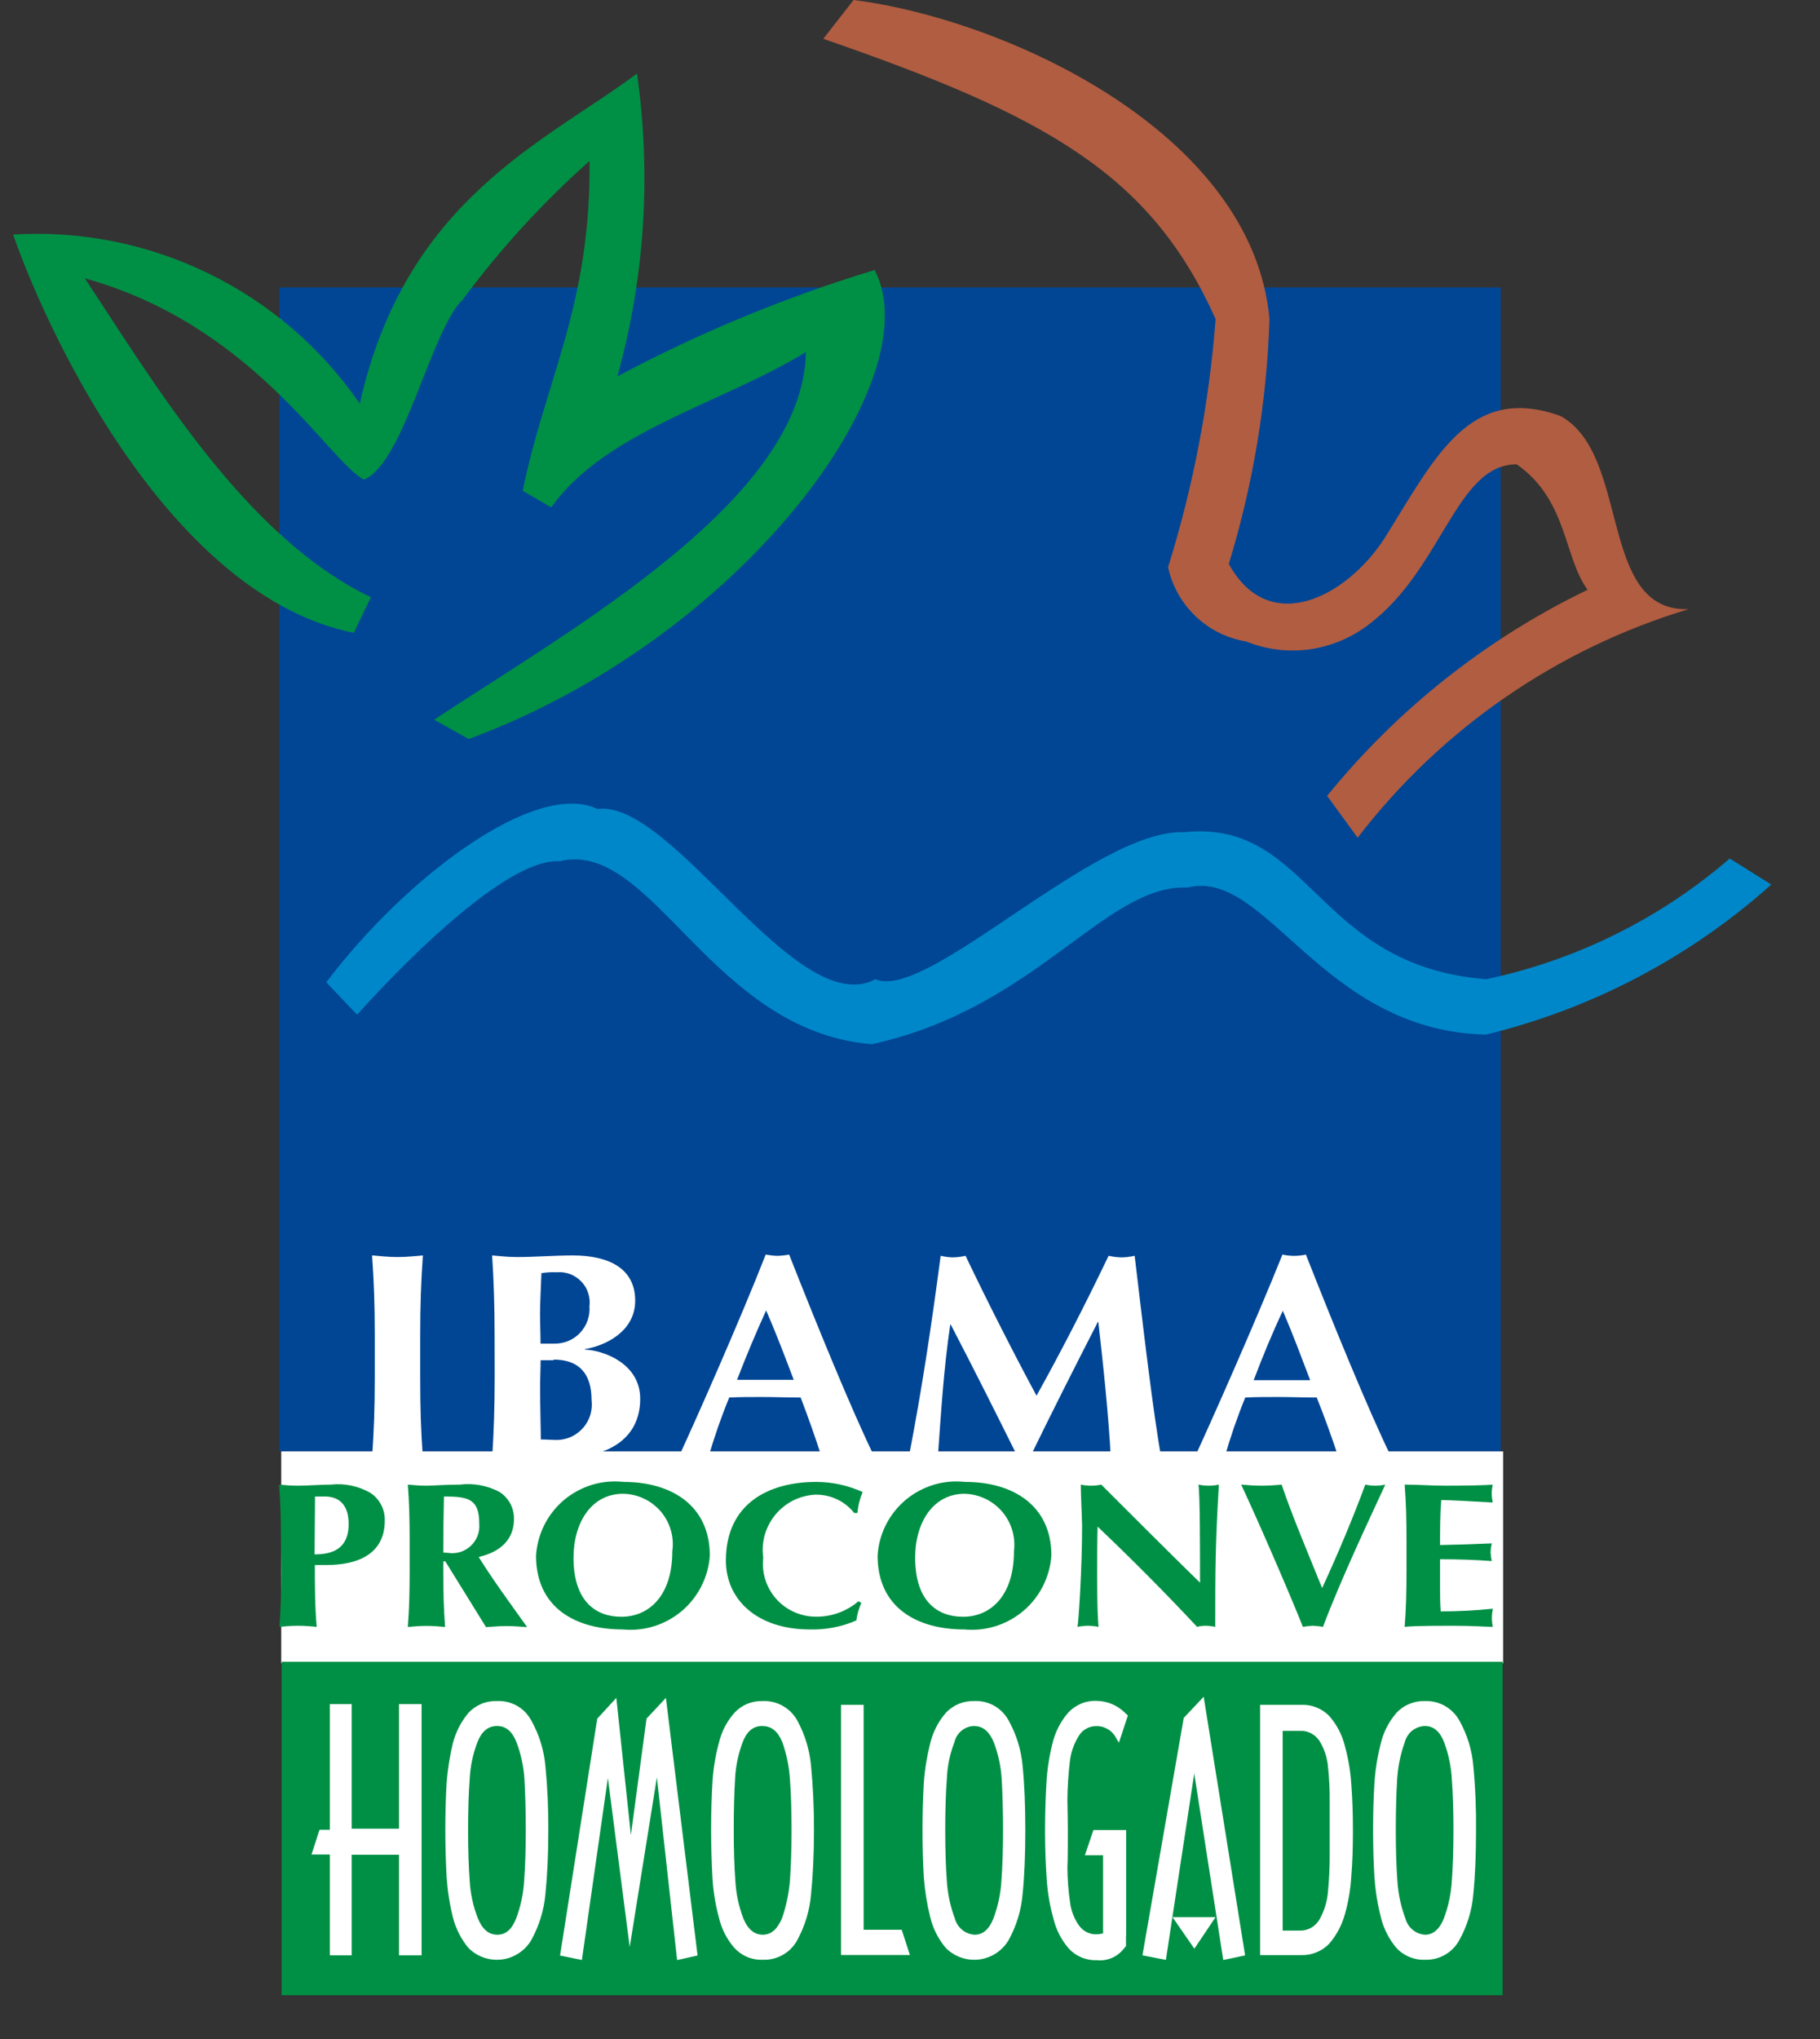 <svg width="25" height="28" viewBox="0 0 25 28" fill="none" xmlns="http://www.w3.org/2000/svg">
<rect x="0" y="0" width="25" height="28" fill="#333333" stroke="none"/>
<g id="Grupo 5859">
<path id="Caminho 232" fill-rule="evenodd" clip-rule="evenodd" d="M3.863 19.931H20.647V22.841H3.863V19.931Z" fill="white"/>
<path id="Caminho 233" fill-rule="evenodd" clip-rule="evenodd" d="M3.869 22.82H20.64V27.399H3.869V22.82Z" fill="#009045"/>
<path id="Caminho 234" fill-rule="evenodd" clip-rule="evenodd" d="M4.531 25.467H4.279L4.389 25.127H4.531V23.401H4.831V25.112H5.481V23.401H5.791V26.851H5.481V25.47H4.831V26.851H4.531V25.467Z" fill="white"/>
<path id="Caminho 235" fill-rule="evenodd" clip-rule="evenodd" d="M7.532 25.131C7.532 25.471 7.517 25.762 7.492 26.008C7.472 26.231 7.406 26.447 7.297 26.643C7.255 26.715 7.196 26.776 7.126 26.822C7.056 26.868 6.976 26.898 6.893 26.908C6.81 26.918 6.726 26.91 6.646 26.882C6.567 26.855 6.495 26.81 6.436 26.751C6.333 26.628 6.26 26.483 6.221 26.328C6.176 26.148 6.148 25.965 6.135 25.78C6.125 25.587 6.117 25.372 6.117 25.13C6.117 24.888 6.124 24.67 6.135 24.48C6.149 24.297 6.178 24.115 6.221 23.937C6.261 23.784 6.334 23.641 6.436 23.52C6.486 23.467 6.547 23.425 6.614 23.397C6.682 23.369 6.754 23.357 6.827 23.359C6.923 23.355 7.017 23.377 7.101 23.424C7.184 23.471 7.252 23.541 7.297 23.625C7.406 23.818 7.472 24.032 7.492 24.253C7.52 24.544 7.534 24.837 7.532 25.13V25.131ZM6.832 23.702H6.825C6.705 23.702 6.617 23.775 6.559 23.922C6.496 24.084 6.46 24.256 6.452 24.43C6.437 24.62 6.43 24.856 6.43 25.13C6.43 25.404 6.437 25.63 6.452 25.83C6.462 26.007 6.5 26.18 6.565 26.345C6.624 26.49 6.711 26.568 6.831 26.568C6.951 26.568 7.031 26.492 7.09 26.345C7.153 26.177 7.19 26.001 7.2 25.822C7.215 25.622 7.222 25.392 7.222 25.132C7.222 24.866 7.215 24.632 7.204 24.438C7.194 24.262 7.157 24.088 7.094 23.923C7.037 23.777 6.948 23.702 6.832 23.702Z" fill="white"/>
<path id="Caminho 236" fill-rule="evenodd" clip-rule="evenodd" d="M8.65 26.737L8.35 24.415L7.993 26.915L7.693 26.854L8.204 23.601L8.466 23.316L8.666 25.2L8.881 23.6L9.147 23.316L9.582 26.853L9.301 26.916L9.023 24.407L8.65 26.737Z" fill="white"/>
<path id="Caminho 237" fill-rule="evenodd" clip-rule="evenodd" d="M11.181 25.131C11.181 25.471 11.166 25.762 11.141 26.008C11.123 26.231 11.058 26.447 10.951 26.643C10.905 26.728 10.836 26.798 10.752 26.845C10.668 26.893 10.573 26.916 10.477 26.912C10.404 26.915 10.332 26.902 10.265 26.874C10.198 26.846 10.138 26.804 10.089 26.751C9.983 26.63 9.91 26.485 9.874 26.328C9.826 26.149 9.796 25.965 9.786 25.78C9.776 25.587 9.768 25.372 9.768 25.13C9.768 24.888 9.775 24.67 9.786 24.48C9.796 24.297 9.826 24.115 9.874 23.937C9.91 23.782 9.983 23.639 10.089 23.52C10.138 23.467 10.198 23.425 10.265 23.397C10.332 23.37 10.404 23.357 10.477 23.359C10.572 23.355 10.668 23.378 10.751 23.425C10.835 23.472 10.904 23.541 10.951 23.625C11.057 23.819 11.122 24.033 11.141 24.253C11.169 24.544 11.182 24.837 11.181 25.13V25.131ZM10.475 23.702H10.468C10.346 23.702 10.259 23.775 10.202 23.922C10.141 24.085 10.105 24.256 10.097 24.43C10.085 24.62 10.079 24.856 10.079 25.13C10.079 25.404 10.086 25.63 10.101 25.83C10.111 26.006 10.148 26.18 10.211 26.345C10.27 26.49 10.36 26.568 10.477 26.568C10.594 26.568 10.677 26.492 10.741 26.345C10.8 26.176 10.836 26 10.851 25.822C10.865 25.622 10.873 25.392 10.873 25.132C10.873 24.866 10.866 24.632 10.851 24.438C10.84 24.262 10.805 24.089 10.746 23.923C10.686 23.777 10.598 23.703 10.477 23.703L10.475 23.702Z" fill="white"/>
<path id="Caminho 238" fill-rule="evenodd" clip-rule="evenodd" d="M12.499 26.847H11.553V23.411H11.863V26.5H12.386L12.499 26.847Z" fill="white"/>
<path id="Caminho 239" fill-rule="evenodd" clip-rule="evenodd" d="M14.084 25.131C14.084 25.471 14.072 25.762 14.047 26.008C14.028 26.231 13.963 26.447 13.854 26.643C13.811 26.715 13.753 26.776 13.683 26.822C13.613 26.868 13.533 26.897 13.45 26.908C13.367 26.918 13.282 26.91 13.203 26.882C13.124 26.855 13.052 26.81 12.993 26.751C12.889 26.628 12.816 26.484 12.778 26.328C12.733 26.148 12.704 25.965 12.69 25.78C12.678 25.587 12.672 25.372 12.672 25.13C12.672 24.888 12.679 24.67 12.69 24.48C12.703 24.297 12.733 24.115 12.778 23.937C12.816 23.783 12.889 23.64 12.993 23.52C13.043 23.467 13.104 23.425 13.171 23.397C13.239 23.37 13.311 23.357 13.384 23.359C13.479 23.355 13.574 23.377 13.657 23.424C13.74 23.471 13.808 23.541 13.854 23.625C13.962 23.818 14.028 24.032 14.047 24.253C14.072 24.498 14.084 24.79 14.084 25.13V25.131ZM13.384 23.702H13.377C13.315 23.704 13.255 23.727 13.207 23.767C13.159 23.807 13.125 23.861 13.111 23.922C13.048 24.084 13.012 24.256 13.006 24.43C12.991 24.62 12.984 24.856 12.984 25.13C12.984 25.404 12.991 25.63 13.006 25.83C13.017 26.006 13.054 26.18 13.116 26.345C13.132 26.406 13.167 26.46 13.215 26.5C13.264 26.54 13.324 26.564 13.387 26.568C13.504 26.568 13.587 26.492 13.646 26.345C13.709 26.177 13.746 26.001 13.756 25.822C13.771 25.622 13.778 25.392 13.778 25.132C13.778 24.866 13.771 24.632 13.76 24.438C13.75 24.262 13.713 24.088 13.65 23.923C13.588 23.777 13.502 23.703 13.385 23.703L13.384 23.702Z" fill="white"/>
<path id="Caminho 240" fill-rule="evenodd" clip-rule="evenodd" d="M15.467 26.581V26.723L15.434 26.764C15.39 26.818 15.334 26.861 15.27 26.888C15.206 26.915 15.136 26.925 15.068 26.918C14.996 26.921 14.925 26.908 14.858 26.881C14.792 26.854 14.732 26.813 14.684 26.761C14.579 26.641 14.505 26.497 14.469 26.341C14.418 26.161 14.388 25.976 14.377 25.789C14.363 25.589 14.355 25.379 14.355 25.146C14.355 24.894 14.363 24.675 14.374 24.486C14.384 24.304 14.411 24.123 14.456 23.946C14.492 23.789 14.566 23.643 14.671 23.521C14.721 23.466 14.783 23.423 14.852 23.394C14.921 23.366 14.996 23.353 15.07 23.357C15.209 23.36 15.342 23.415 15.443 23.511L15.493 23.558L15.37 23.93L15.338 23.879C15.314 23.828 15.277 23.784 15.23 23.753C15.183 23.722 15.128 23.704 15.072 23.703C15.02 23.701 14.969 23.712 14.924 23.737C14.879 23.761 14.841 23.798 14.816 23.842C14.749 23.95 14.708 24.071 14.695 24.196C14.675 24.367 14.664 24.539 14.662 24.711C14.662 24.811 14.668 24.955 14.668 25.149C14.668 25.36 14.668 25.525 14.662 25.641C14.663 25.802 14.675 25.962 14.698 26.12C14.712 26.234 14.753 26.344 14.819 26.438C14.847 26.479 14.884 26.511 14.928 26.533C14.973 26.555 15.021 26.565 15.07 26.562C15.098 26.56 15.125 26.556 15.152 26.55V25.477H14.902L15.02 25.13H15.469V26.581H15.467Z" fill="white"/>
<path id="Caminho 241" fill-rule="evenodd" clip-rule="evenodd" d="M16.406 24.343L16.015 26.914L15.693 26.851L16.26 23.591L16.534 23.3L17.103 26.852L16.803 26.915L16.403 24.344L16.406 24.343ZM16.406 26.76L16.106 26.327H16.697L16.406 26.76Z" fill="white"/>
<path id="Caminho 242" fill-rule="evenodd" clip-rule="evenodd" d="M17.309 23.411H17.881C17.952 23.409 18.022 23.422 18.088 23.449C18.153 23.476 18.213 23.516 18.262 23.568C18.364 23.686 18.437 23.826 18.474 23.978C18.521 24.15 18.551 24.326 18.562 24.504C18.576 24.685 18.584 24.895 18.584 25.132C18.584 25.369 18.578 25.577 18.562 25.76C18.552 25.938 18.523 26.114 18.474 26.286C18.433 26.435 18.36 26.573 18.259 26.691C18.209 26.743 18.149 26.783 18.083 26.81C18.017 26.837 17.946 26.85 17.875 26.848H17.309V23.411ZM17.619 26.511H17.849C17.904 26.514 17.958 26.501 18.006 26.475C18.055 26.448 18.095 26.409 18.123 26.362C18.188 26.248 18.228 26.121 18.24 25.99C18.258 25.811 18.266 25.632 18.265 25.453V24.744C18.267 24.577 18.258 24.41 18.24 24.244C18.227 24.123 18.187 24.007 18.123 23.904C18.094 23.861 18.055 23.826 18.009 23.802C17.963 23.778 17.912 23.767 17.861 23.769H17.619V26.511Z" fill="white"/>
<path id="Caminho 243" fill-rule="evenodd" clip-rule="evenodd" d="M20.275 25.131C20.275 25.471 20.263 25.762 20.238 26.008C20.22 26.231 20.154 26.448 20.045 26.643C19.999 26.727 19.931 26.797 19.848 26.844C19.765 26.892 19.67 26.915 19.574 26.912C19.501 26.915 19.429 26.902 19.361 26.874C19.294 26.846 19.233 26.805 19.183 26.751C19.079 26.629 19.006 26.484 18.968 26.328C18.922 26.149 18.893 25.965 18.88 25.78C18.868 25.587 18.861 25.372 18.861 25.13C18.861 24.888 18.868 24.67 18.88 24.48C18.892 24.297 18.922 24.115 18.968 23.937C19.005 23.783 19.079 23.64 19.183 23.52C19.233 23.467 19.294 23.425 19.361 23.398C19.429 23.37 19.502 23.357 19.574 23.359C19.67 23.356 19.764 23.379 19.847 23.426C19.93 23.473 19.999 23.542 20.045 23.625C20.154 23.818 20.22 24.032 20.238 24.253C20.266 24.545 20.278 24.837 20.275 25.13V25.131ZM19.575 23.702H19.568C19.506 23.705 19.445 23.728 19.396 23.767C19.348 23.807 19.313 23.861 19.297 23.922C19.238 24.086 19.203 24.257 19.192 24.43C19.18 24.62 19.173 24.856 19.173 25.13C19.173 25.404 19.18 25.63 19.195 25.83C19.206 26.006 19.243 26.18 19.305 26.345C19.321 26.406 19.356 26.46 19.404 26.5C19.452 26.54 19.512 26.564 19.574 26.568C19.687 26.568 19.774 26.492 19.833 26.345C19.896 26.177 19.933 26.001 19.943 25.822C19.958 25.622 19.965 25.392 19.965 25.132C19.965 24.866 19.958 24.632 19.943 24.438C19.934 24.262 19.898 24.088 19.836 23.923C19.779 23.777 19.691 23.702 19.575 23.702Z" fill="white"/>
<path id="Caminho 244" fill-rule="evenodd" clip-rule="evenodd" d="M3.838 3.947H20.615V19.929H3.838V3.947Z" fill="#004694"/>
<path id="Caminho 245" fill-rule="evenodd" clip-rule="evenodd" d="M6.435 10.149C10.203 8.761 12.799 5.205 12.014 3.708C10.791 4.079 9.607 4.568 8.48 5.169C8.857 3.816 8.948 2.4 8.75 1.01C7.494 1.948 5.57 2.733 4.942 5.544C4.416 4.779 3.701 4.163 2.866 3.756C2.032 3.349 1.106 3.164 0.18 3.221C0.735 4.799 2.421 8.201 4.86 8.69L5.094 8.201C3.367 7.377 2.108 5.244 1.165 3.822C3.484 4.465 4.517 6.339 4.999 6.586C5.551 6.359 5.92 4.534 6.353 4.118C6.868 3.424 7.452 2.785 8.098 2.21C8.12 4.196 7.485 5.232 7.18 6.74L7.571 6.967C8.319 5.919 9.905 5.546 11.071 4.834C11.034 6.853 7.891 8.612 5.963 9.883L6.439 10.149H6.435Z" fill="#009045"/>
<path id="Caminho 246" fill-rule="evenodd" clip-rule="evenodd" d="M18.648 11.505C19.797 10.008 21.388 8.909 23.196 8.365C21.944 8.409 22.407 6.239 21.432 5.711C20.18 5.266 19.712 6.285 19.019 7.39C18.504 8.19 17.438 8.759 16.879 7.744C17.213 6.653 17.401 5.522 17.438 4.381C17.206 1.815 13.817 0.266 11.725 0L11.309 0.533C14.372 1.591 15.809 2.392 16.698 4.382C16.61 5.539 16.39 6.682 16.045 7.789C16.1 8.046 16.232 8.281 16.423 8.463C16.614 8.645 16.855 8.765 17.115 8.808C17.389 8.919 17.688 8.957 17.981 8.918C18.274 8.878 18.553 8.764 18.789 8.585C19.812 7.828 19.997 6.376 20.833 6.376C21.533 6.862 21.48 7.657 21.808 8.099C20.422 8.768 19.2 9.734 18.23 10.929L18.65 11.506L18.648 11.505Z" fill="#B15D41"/>
<path id="Caminho 247" fill-rule="evenodd" clip-rule="evenodd" d="M5.148 18.354C5.148 17.902 5.136 17.594 5.111 17.24C5.211 17.247 5.319 17.262 5.462 17.262C5.605 17.262 5.714 17.247 5.809 17.24C5.784 17.594 5.772 17.902 5.772 18.354V18.899C5.772 19.348 5.782 19.659 5.809 20.013C5.694 19.998 5.578 19.991 5.462 19.991C5.345 19.991 5.228 19.998 5.111 20.013C5.136 19.659 5.148 19.348 5.148 18.899V18.354Z" fill="white"/>
<path id="Caminho 248" fill-rule="evenodd" clip-rule="evenodd" d="M6.794 18.354C6.794 17.902 6.782 17.594 6.76 17.24C6.851 17.247 6.96 17.262 7.107 17.262C7.349 17.262 7.625 17.24 7.867 17.24C8.375 17.24 8.725 17.426 8.725 17.861C8.725 18.296 8.295 18.485 8.034 18.526V18.533C8.29 18.543 8.794 18.723 8.794 19.208C8.794 19.782 8.312 20.008 7.809 20.008C7.585 20.008 7.399 19.986 7.188 19.986C7.045 19.986 6.903 19.993 6.761 20.008C6.783 19.654 6.795 19.343 6.795 18.894L6.794 18.354ZM7.645 17.471C7.575 17.468 7.506 17.472 7.437 17.483C7.43 17.683 7.418 17.903 7.418 18.041C7.418 18.179 7.425 18.315 7.425 18.451H7.615C7.681 18.452 7.747 18.439 7.808 18.414C7.869 18.388 7.924 18.35 7.969 18.302C8.014 18.253 8.049 18.196 8.071 18.134C8.093 18.071 8.102 18.005 8.097 17.939C8.105 17.877 8.099 17.814 8.079 17.755C8.06 17.695 8.027 17.641 7.983 17.596C7.94 17.552 7.887 17.517 7.828 17.495C7.77 17.474 7.707 17.465 7.645 17.471ZM7.605 18.679C7.532 18.679 7.473 18.679 7.426 18.679C7.426 18.792 7.419 18.902 7.419 19.067C7.419 19.323 7.429 19.629 7.429 19.767C7.507 19.767 7.568 19.774 7.663 19.774C7.73 19.771 7.796 19.755 7.857 19.725C7.918 19.695 7.971 19.654 8.015 19.602C8.059 19.55 8.091 19.49 8.11 19.426C8.129 19.361 8.134 19.293 8.126 19.226C8.126 18.853 7.944 18.67 7.605 18.67V18.679Z" fill="white"/>
<path id="Caminho 249" fill-rule="evenodd" clip-rule="evenodd" d="M12.024 20.017C11.889 20.005 11.769 19.995 11.651 19.995C11.533 19.995 11.409 20.005 11.289 20.017C11.201 19.743 11.103 19.465 10.998 19.191C10.815 19.191 10.639 19.184 10.458 19.184C10.309 19.184 10.167 19.184 10.017 19.191C9.906 19.461 9.81 19.737 9.729 20.017C9.663 20.004 9.597 19.996 9.529 19.995C9.459 19.997 9.388 20.004 9.318 20.017C9.526 19.572 10.161 18.14 10.518 17.228C10.572 17.238 10.625 17.244 10.679 17.246C10.733 17.244 10.787 17.238 10.84 17.228C11.199 18.14 11.695 19.36 12.017 20.017H12.024ZM10.903 18.948C10.78 18.623 10.659 18.305 10.524 17.995C10.382 18.305 10.25 18.623 10.124 18.948H10.903Z" fill="white"/>
<path id="Caminho 250" fill-rule="evenodd" clip-rule="evenodd" d="M13.053 18.19C12.962 18.8 12.926 19.409 12.882 20.016C12.817 20.002 12.75 19.994 12.682 19.994C12.615 19.994 12.548 20.002 12.482 20.016C12.662 19.092 12.8 18.168 12.921 17.245C12.977 17.258 13.035 17.266 13.092 17.267C13.15 17.265 13.207 17.258 13.263 17.245C13.569 17.885 13.932 18.599 14.238 19.166C14.573 18.566 14.922 17.884 15.228 17.245C15.287 17.258 15.347 17.266 15.407 17.267C15.468 17.266 15.528 17.258 15.586 17.245C15.696 18.169 15.845 19.451 15.952 20.016C15.839 20.002 15.724 19.994 15.609 19.994C15.492 19.994 15.375 20.002 15.258 20.016C15.229 19.457 15.158 18.775 15.087 18.154H15.08C14.762 18.775 14.449 19.392 14.146 20.016C14.12 20.011 14.093 20.007 14.065 20.004C14.038 20.006 14.011 20.01 13.984 20.016C13.684 19.41 13.378 18.801 13.06 18.19H13.053Z" fill="white"/>
<path id="Caminho 251" fill-rule="evenodd" clip-rule="evenodd" d="M19.118 20.017C18.983 20.005 18.866 19.995 18.746 19.995C18.626 19.995 18.504 20.005 18.387 20.017C18.296 19.743 18.197 19.465 18.087 19.191C17.908 19.191 17.73 19.184 17.547 19.184C17.398 19.184 17.254 19.184 17.105 19.191C16.995 19.461 16.9 19.737 16.82 20.017C16.754 20.004 16.687 19.997 16.62 19.995C16.549 19.997 16.478 20.005 16.408 20.017C16.616 19.572 17.251 18.14 17.616 17.228C17.722 17.252 17.832 17.252 17.938 17.228C18.297 18.14 18.793 19.36 19.115 20.017H19.118ZM17.997 18.953C17.873 18.628 17.755 18.31 17.621 18C17.475 18.31 17.344 18.628 17.221 18.953H17.997Z" fill="white"/>
<path id="Caminho 252" fill-rule="evenodd" clip-rule="evenodd" d="M23.763 11.787C22.806 12.614 21.654 13.185 20.415 13.447C18.06 13.264 18.008 11.247 16.266 11.428C15.041 11.38 12.734 13.76 12.025 13.447C10.94 14.027 9.242 10.974 8.206 11.109C7.355 10.703 5.569 12.05 4.482 13.489L4.905 13.934C5.756 12.991 7.029 11.783 7.686 11.827C8.96 11.514 9.76 14.159 11.975 14.339C14.238 13.846 15.181 12.139 16.313 12.188C17.398 11.914 18.153 14.16 20.413 14.207C21.869 13.853 23.215 13.146 24.331 12.147L23.763 11.791V11.787Z" fill="#0087CA"/>
<path id="Caminho 253" d="M3.859 21.172C3.859 20.854 3.853 20.638 3.834 20.387C3.903 20.393 3.988 20.402 4.09 20.402C4.233 20.402 4.396 20.387 4.547 20.387C4.736 20.366 4.927 20.407 5.092 20.503C5.154 20.545 5.204 20.602 5.238 20.669C5.272 20.736 5.288 20.81 5.285 20.885C5.285 21.318 4.947 21.491 4.485 21.491H4.325C4.325 21.774 4.325 22.058 4.35 22.34C4.281 22.334 4.196 22.325 4.094 22.325C3.992 22.325 3.907 22.334 3.838 22.34C3.857 22.091 3.863 21.873 3.863 21.555L3.859 21.172ZM4.459 20.55C4.409 20.55 4.359 20.55 4.327 20.55C4.327 20.816 4.321 21.081 4.321 21.345C4.53 21.345 4.789 21.294 4.789 20.929C4.79 20.643 4.638 20.55 4.459 20.55Z" fill="#009045"/>
<path id="Caminho 254" d="M6.117 21.441H6.089V21.557C6.089 21.875 6.095 22.091 6.114 22.342C6.045 22.336 5.96 22.327 5.858 22.327C5.756 22.327 5.671 22.336 5.602 22.342C5.621 22.093 5.627 21.875 5.627 21.557V21.172C5.627 20.854 5.621 20.638 5.602 20.387C5.671 20.393 5.756 20.402 5.858 20.402C5.96 20.402 6.104 20.387 6.318 20.387C6.504 20.364 6.693 20.399 6.86 20.487C6.922 20.526 6.974 20.582 7.009 20.647C7.044 20.712 7.061 20.786 7.06 20.86C7.06 21.134 6.884 21.309 6.575 21.381C6.775 21.702 7.013 22.024 7.241 22.344C7.147 22.338 7.054 22.329 6.96 22.329C6.866 22.329 6.77 22.338 6.676 22.344L6.117 21.441ZM6.098 20.549C6.092 20.807 6.089 21.061 6.089 21.319C6.111 21.322 6.134 21.324 6.158 21.325C6.213 21.333 6.27 21.329 6.324 21.312C6.377 21.295 6.426 21.267 6.467 21.228C6.508 21.19 6.54 21.142 6.56 21.09C6.58 21.037 6.588 20.981 6.583 20.925C6.583 20.586 6.439 20.55 6.098 20.55V20.549Z" fill="#009045"/>
<path id="Caminho 255" d="M8.566 20.35C9.229 20.35 9.75 20.678 9.75 21.36C9.741 21.506 9.702 21.648 9.636 21.779C9.57 21.91 9.479 22.026 9.368 22.121C9.256 22.215 9.127 22.287 8.987 22.331C8.848 22.375 8.701 22.39 8.555 22.376C7.895 22.376 7.363 22.07 7.363 21.363C7.372 21.216 7.411 21.073 7.477 20.941C7.543 20.81 7.635 20.693 7.747 20.598C7.86 20.504 7.991 20.433 8.131 20.39C8.272 20.347 8.42 20.334 8.566 20.35ZM8.557 20.513C8.128 20.513 7.878 20.904 7.878 21.39C7.878 21.99 8.184 22.202 8.535 22.202C8.91 22.202 9.235 21.919 9.235 21.302C9.249 21.204 9.242 21.105 9.214 21.011C9.186 20.916 9.139 20.829 9.075 20.754C9.01 20.68 8.931 20.619 8.842 20.578C8.753 20.536 8.656 20.514 8.557 20.513Z" fill="#009045"/>
<path id="Caminho 256" d="M11.832 22.012C11.797 22.088 11.774 22.169 11.763 22.252C11.562 22.34 11.344 22.382 11.125 22.376C10.399 22.376 9.971 21.966 9.971 21.43C9.971 20.65 10.555 20.35 11.212 20.35C11.432 20.35 11.649 20.398 11.85 20.489C11.811 20.581 11.786 20.678 11.778 20.777H11.734C11.67 20.696 11.588 20.631 11.495 20.588C11.402 20.544 11.3 20.523 11.197 20.525C11.092 20.531 10.989 20.558 10.895 20.605C10.801 20.653 10.718 20.719 10.651 20.8C10.584 20.882 10.534 20.976 10.505 21.077C10.477 21.178 10.469 21.285 10.484 21.389C10.472 21.492 10.482 21.597 10.514 21.696C10.546 21.796 10.599 21.887 10.669 21.964C10.74 22.041 10.826 22.102 10.921 22.142C11.017 22.183 11.121 22.203 11.225 22.201C11.433 22.199 11.634 22.124 11.792 21.989L11.832 22.012Z" fill="#009045"/>
<path id="Caminho 257" d="M13.258 20.35C13.921 20.35 14.442 20.678 14.442 21.36C14.432 21.506 14.393 21.648 14.327 21.779C14.261 21.91 14.17 22.026 14.059 22.12C13.947 22.215 13.818 22.286 13.679 22.33C13.539 22.374 13.392 22.39 13.247 22.376C12.587 22.376 12.055 22.07 12.055 21.363C12.063 21.216 12.102 21.073 12.168 20.941C12.234 20.81 12.326 20.693 12.439 20.598C12.551 20.504 12.682 20.433 12.823 20.39C12.963 20.347 13.111 20.334 13.258 20.35ZM13.249 20.513C12.82 20.513 12.571 20.904 12.571 21.39C12.571 21.99 12.877 22.202 13.228 22.202C13.603 22.202 13.928 21.919 13.928 21.302C13.94 21.205 13.932 21.106 13.904 21.012C13.876 20.918 13.828 20.831 13.764 20.756C13.7 20.682 13.621 20.622 13.532 20.58C13.443 20.538 13.347 20.515 13.249 20.513Z" fill="#009045"/>
<path id="Caminho 258" d="M14.846 20.387C14.938 20.407 15.034 20.407 15.127 20.387C15.578 20.838 16.027 21.287 16.484 21.734C16.484 21.285 16.484 20.515 16.462 20.387C16.554 20.407 16.65 20.407 16.743 20.387C16.693 21.211 16.693 21.587 16.693 22.34C16.65 22.331 16.607 22.326 16.564 22.325C16.523 22.325 16.482 22.33 16.443 22.34C16.015 21.882 15.56 21.423 15.077 20.964C15.071 21.176 15.071 21.41 15.071 21.624C15.071 22.076 15.08 22.234 15.09 22.34C15.042 22.331 14.993 22.326 14.944 22.325C14.896 22.326 14.848 22.331 14.801 22.34C14.817 22.258 14.864 21.528 14.864 20.949C14.857 20.696 14.846 20.527 14.846 20.387Z" fill="#009045"/>
<path id="Caminho 259" d="M18.754 20.387C18.845 20.407 18.938 20.407 19.029 20.387C18.823 20.832 18.416 21.693 18.173 22.34C18.127 22.332 18.081 22.327 18.035 22.325C17.988 22.327 17.942 22.332 17.897 22.34C17.704 21.855 17.253 20.82 17.049 20.387C17.149 20.396 17.239 20.402 17.33 20.402C17.421 20.402 17.514 20.396 17.605 20.387C17.746 20.809 17.971 21.336 18.161 21.808C18.379 21.336 18.592 20.827 18.754 20.387Z" fill="#009045"/>
<path id="Caminho 260" d="M19.32 21.172C19.32 20.854 19.314 20.638 19.295 20.387C19.479 20.387 19.667 20.402 19.851 20.402C20.157 20.402 20.42 20.396 20.504 20.387C20.496 20.426 20.491 20.466 20.491 20.506C20.491 20.549 20.496 20.591 20.504 20.633C20.267 20.618 19.891 20.599 19.797 20.599C19.781 20.805 19.781 21.009 19.781 21.217C20.053 21.211 20.252 21.205 20.491 21.194C20.482 21.236 20.476 21.278 20.475 21.321C20.478 21.36 20.483 21.399 20.491 21.437C20.254 21.419 20.02 21.412 19.781 21.412C19.781 21.531 19.781 21.652 19.781 21.774C19.781 21.896 19.781 22.016 19.79 22.128C20.029 22.128 20.268 22.116 20.506 22.091C20.498 22.133 20.493 22.175 20.493 22.218C20.493 22.259 20.497 22.3 20.506 22.34C20.393 22.34 20.247 22.325 19.958 22.325C19.449 22.325 19.364 22.334 19.295 22.34C19.314 22.091 19.32 21.873 19.32 21.555V21.172Z" fill="#009045"/>
</g>
</svg>
